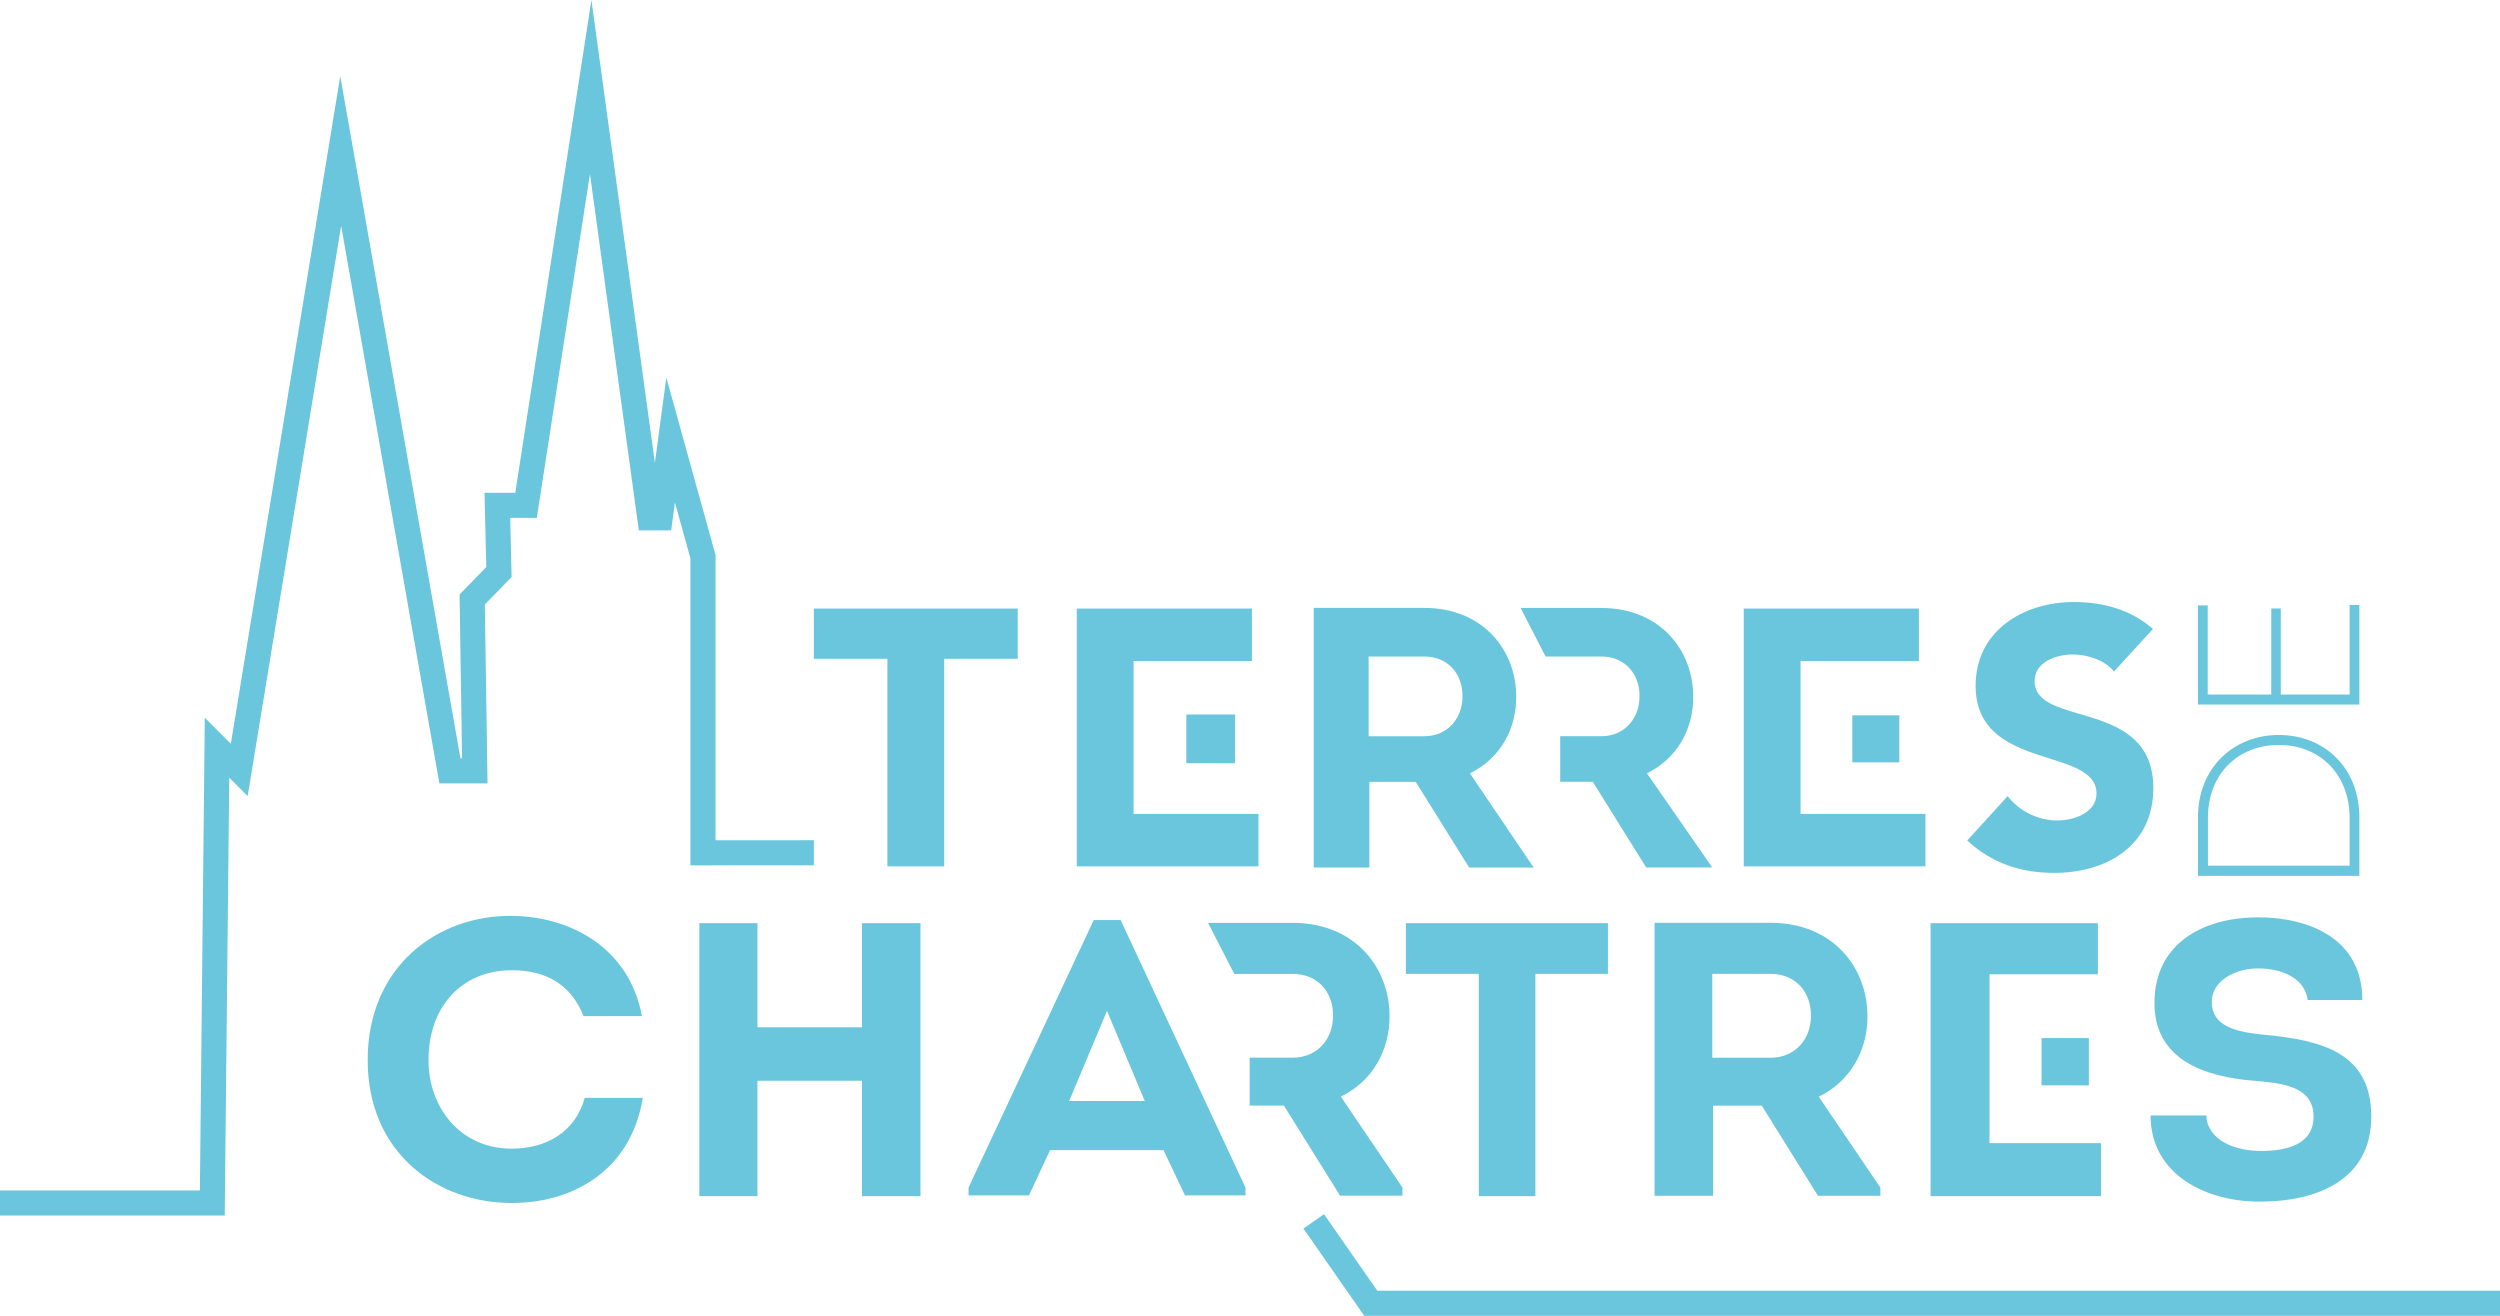 <svg xmlns="http://www.w3.org/2000/svg" xmlns:xlink="http://www.w3.org/1999/xlink"
    viewBox="892.528 2106.551 1010.92 532.07">
    <path
        d=" M 1782.518 2437.201 C 1782.518 2417.651 1796.348 2404.961 1814.038 2404.961 C 1831.908 2404.961 1845.378 2417.841 1845.378 2437.201 L 1845.378 2459.521 L 1782.518 2459.521 L 1782.518 2437.201 Z  M 1784.138 2457.811 L 1843.848 2457.811 L 1843.848 2437.301 C 1843.848 2418.891 1831.098 2406.591 1814.038 2406.591 C 1797.158 2406.591 1784.138 2418.701 1784.138 2437.201 L 1784.138 2457.811 Z "
        fill-rule="evenodd" fill="rgb(105,198,221)" />
    <path
        d=" M 1846.578 2460.731 L 1781.308 2460.731 L 1781.308 2437.201 C 1781.308 2427.451 1784.588 2419.041 1790.798 2412.891 C 1796.748 2407.001 1804.998 2403.751 1814.038 2403.751 C 1823.118 2403.751 1831.368 2407.031 1837.268 2412.971 C 1843.358 2419.111 1846.578 2427.491 1846.578 2437.201 L 1846.578 2460.731 Z  M 1785.348 2456.601 L 1842.638 2456.601 L 1842.638 2437.301 C 1842.638 2419.931 1830.878 2407.791 1814.038 2407.791 C 1797.148 2407.791 1785.348 2419.891 1785.348 2437.201 L 1785.348 2456.601 Z "
        fill-rule="evenodd" fill="rgb(105,198,221)" />
    <path
        d=" M 1784.048 2352.551 L 1784.048 2388.611 L 1812.148 2388.611 L 1812.148 2353.791 L 1813.588 2353.791 L 1813.588 2388.611 L 1843.848 2388.611 L 1843.848 2352.361 L 1845.378 2352.361 L 1845.378 2390.231 L 1782.518 2390.231 L 1782.518 2352.551 L 1784.048 2352.551 Z "
        fill="rgb(105,198,221)" />
    <path
        d=" M 1846.578 2391.441 L 1781.308 2391.441 L 1781.308 2351.351 L 1785.258 2351.351 L 1785.258 2387.401 L 1810.948 2387.401 L 1810.948 2352.591 L 1814.798 2352.591 L 1814.798 2387.401 L 1842.638 2387.401 L 1842.638 2351.161 L 1846.578 2351.161 L 1846.578 2391.441 Z "
        fill="rgb(105,198,221)" />
    <path
        d=" M 1512.728 2457.421 L 1510.608 2457.361 L 1486.608 2457.361 L 1465.008 2422.711 L 1446.258 2422.711 L 1446.258 2457.361 L 1423.758 2457.361 L 1423.758 2352.361 C 1438.758 2352.361 1453.608 2352.361 1468.608 2352.361 C 1492.608 2352.511 1505.658 2369.771 1505.658 2388.361 C 1505.658 2401.721 1498.908 2413.421 1486.908 2419.261 L 1512.728 2457.421 Z  M 1468.458 2404.261 C 1477.908 2404.261 1484.058 2396.911 1483.908 2387.921 C 1483.908 2379.061 1478.058 2372.021 1468.458 2372.021 L 1445.958 2372.021 L 1445.958 2404.261 L 1468.458 2404.261 Z "
        fill-rule="evenodd" fill="rgb(105,198,221)" />
    <path
        d=" M 1251.368 2372.951 L 1221.628 2372.951 L 1221.628 2352.631 L 1304.068 2352.631 L 1304.068 2372.951 L 1274.328 2372.951 L 1274.328 2456.871 L 1251.368 2456.871 L 1251.368 2372.951 Z "
        fill="rgb(105,198,221)" />
    <path
        d=" M 1350.918 2414.471 L 1350.918 2435.671 L 1401.418 2435.671 L 1401.418 2456.871 L 1327.948 2456.871 L 1327.948 2352.631 L 1398.768 2352.631 L 1398.768 2373.841 L 1350.918 2373.841 L 1350.918 2393.271 L 1350.918 2414.471 Z "
        fill="rgb(105,198,221)" />
    <path
        d=" M 1620.618 2414.471 L 1620.618 2435.671 L 1671.118 2435.671 L 1671.118 2456.871 L 1597.648 2456.871 L 1597.648 2352.631 L 1668.458 2352.631 L 1668.458 2373.841 L 1620.618 2373.841 L 1620.618 2393.271 L 1620.618 2414.471 Z "
        fill="rgb(105,198,221)" />
    <path
        d=" M 1747.348 2378.101 C 1743.668 2373.391 1736.308 2371.191 1730.718 2371.191 C 1724.238 2371.191 1715.258 2374.131 1715.258 2381.931 C 1715.258 2400.921 1763.258 2388.711 1763.258 2425.221 C 1763.258 2448.481 1744.558 2459.521 1723.058 2459.521 C 1709.658 2459.521 1697.888 2455.551 1688.018 2446.421 L 1704.358 2428.461 C 1709.068 2434.641 1716.728 2438.321 1724.388 2438.321 C 1731.898 2438.321 1740.288 2434.791 1740.288 2427.421 C 1740.288 2408.291 1691.408 2418.601 1691.408 2383.851 C 1691.408 2361.611 1710.688 2349.991 1731.168 2349.991 C 1742.938 2349.991 1754.278 2353.071 1763.108 2360.881 L 1747.348 2378.101 Z "
        fill="rgb(105,198,221)" />
    <path d=" M 1391.948 2415.171 L 1372.238 2415.171 L 1372.238 2395.471 L 1391.948 2395.471 L 1391.948 2415.171 Z "
        fill="rgb(105,198,221)" />
    <path d=" M 1660.548 2414.821 L 1641.548 2414.821 L 1641.548 2395.821 L 1660.548 2395.821 L 1660.548 2414.821 Z "
        fill="rgb(105,198,221)" />
    <path
        d=" M 1558.498 2419.241 C 1570.488 2413.401 1577.228 2401.711 1577.228 2388.361 C 1577.228 2369.781 1564.188 2352.531 1540.208 2352.391 C 1527.478 2352.391 1520.118 2352.391 1507.418 2352.391 L 1517.568 2372.141 L 1517.568 2372.021 L 1540.058 2372.021 C 1549.658 2372.021 1555.498 2379.071 1555.498 2387.921 C 1555.648 2396.901 1549.498 2404.251 1540.058 2404.251 L 1523.428 2404.251 L 1523.428 2422.691 L 1536.608 2422.691 L 1558.198 2457.321 L 1582.178 2457.321 L 1584.888 2457.311 L 1558.498 2419.241 Z "
        fill="rgb(105,198,221)" />
    <path
        d=" M 1099.508 2476.901 C 1122.468 2477.071 1146.898 2489.271 1152.108 2517.441 L 1128.498 2517.441 C 1123.448 2504.581 1113.188 2498.881 1099.508 2498.881 C 1079.308 2498.881 1065.798 2513.531 1065.798 2535.201 C 1065.798 2554.741 1078.988 2571.031 1099.338 2571.031 C 1113.508 2571.031 1125.068 2564.341 1128.988 2550.501 L 1152.438 2550.501 C 1147.548 2580.631 1123.278 2593.011 1099.508 2593.011 C 1069.548 2593.011 1041.208 2572.981 1041.208 2535.201 C 1041.208 2497.251 1069.548 2476.561 1099.508 2476.901 Z "
        fill="rgb(105,198,221)" />
    <path
        d=" M 1241.088 2590.241 L 1241.088 2543.571 L 1198.818 2543.571 L 1198.818 2590.241 L 1175.328 2590.241 L 1175.328 2479.851 L 1198.818 2479.851 L 1198.818 2521.961 L 1241.088 2521.961 L 1241.088 2479.851 L 1264.738 2479.851 L 1264.738 2590.241 L 1241.088 2590.241 Z "
        fill="rgb(105,198,221)" />
    <path
        d=" M 1461.028 2500.361 L 1461.028 2479.851 L 1542.718 2479.851 L 1542.718 2500.361 L 1513.388 2500.361 L 1513.388 2590.241 L 1490.518 2590.241 L 1490.518 2500.361 L 1461.028 2500.361 Z "
        fill="rgb(105,198,221)" />
    <path
        d=" M 1652.888 2586.771 L 1652.888 2590.091 L 1627.658 2590.091 L 1604.948 2553.661 L 1585.238 2553.661 L 1585.238 2590.091 L 1561.578 2590.091 L 1561.578 2479.701 C 1577.348 2479.701 1592.958 2479.701 1608.728 2479.701 C 1633.958 2479.851 1647.678 2498.001 1647.678 2517.541 C 1647.678 2531.591 1640.588 2543.891 1627.968 2550.021 L 1652.888 2586.771 Z  M 1608.578 2534.261 C 1618.508 2534.261 1624.978 2526.531 1624.818 2517.081 C 1624.818 2507.771 1618.668 2500.361 1608.578 2500.361 L 1584.918 2500.361 L 1584.918 2534.261 L 1608.578 2534.261 Z "
        fill-rule="evenodd" fill="rgb(105,198,221)" />
    <path
        d=" M 1697.018 2543.571 L 1697.018 2568.801 L 1742.108 2568.801 L 1742.108 2590.241 L 1673.198 2590.241 L 1673.198 2479.851 L 1740.848 2479.851 L 1740.848 2500.511 L 1697.018 2500.511 L 1697.018 2522.911 L 1697.018 2543.571 Z "
        fill="rgb(105,198,221)" />
    <path
        d=" M 1784.688 2557.601 C 1785.168 2567.691 1796.208 2571.961 1806.928 2571.961 C 1816.708 2571.961 1828.058 2569.581 1828.058 2558.061 C 1828.058 2545.451 1814.498 2544.501 1803.938 2543.571 C 1783.898 2541.991 1763.718 2535.051 1763.718 2512.181 C 1763.718 2487.741 1783.748 2477.491 1805.668 2477.491 C 1826.328 2477.491 1847.768 2486.161 1847.768 2510.911 L 1825.688 2510.911 C 1824.438 2501.921 1815.128 2498.151 1805.668 2498.151 C 1796.208 2498.151 1786.898 2503.201 1786.898 2511.711 C 1786.898 2521.491 1796.518 2523.861 1808.028 2524.961 C 1831.378 2527.171 1851.398 2532.201 1851.398 2558.061 C 1851.398 2584.091 1828.848 2592.301 1807.088 2592.451 C 1785.008 2592.761 1762.148 2581.731 1762.148 2557.601 L 1784.688 2557.601 Z "
        fill="rgb(105,198,221)" />
    <path d=" M 1737.188 2545.441 L 1718.058 2545.441 L 1718.058 2526.311 L 1737.188 2526.311 L 1737.188 2545.441 Z "
        fill="rgb(105,198,221)" />
    <path
        d=" M 1434.718 2550.001 C 1447.328 2543.871 1454.418 2531.581 1454.418 2517.541 C 1454.418 2498.011 1440.708 2479.881 1415.488 2479.721 C 1402.108 2479.721 1394.368 2479.721 1381.018 2479.721 L 1391.688 2500.491 L 1391.688 2500.371 L 1415.338 2500.371 C 1425.418 2500.371 1431.568 2507.771 1431.568 2517.081 C 1431.718 2526.521 1425.258 2534.241 1415.338 2534.241 L 1397.848 2534.241 L 1397.848 2553.631 L 1411.708 2553.631 L 1434.408 2590.041 L 1459.618 2590.041 L 1459.618 2586.731 L 1434.718 2550.001 Z "
        fill="rgb(105,198,221)" />
    <path
        d=" M 1396.148 2586.761 L 1396.148 2589.921 L 1371.698 2589.921 L 1363.018 2571.641 L 1317.138 2571.641 L 1308.618 2589.921 L 1284.178 2589.921 L 1284.178 2586.761 L 1332.118 2484.321 L 1334.428 2479.381 L 1334.798 2478.591 L 1345.678 2478.591 L 1346.048 2479.381 L 1355.688 2500.041 L 1371.498 2533.941 L 1395.618 2585.631 L 1396.148 2586.761 Z  M 1355.448 2551.761 L 1340.158 2515.331 L 1332.118 2534.481 L 1324.858 2551.761 L 1355.448 2551.761 Z "
        fill-rule="evenodd" fill="rgb(105,198,221)" />
    <path
        d=" M 983.398 2598.081 L 892.528 2598.081 L 892.528 2587.941 L 973.358 2587.941 L 975.338 2396.781 L 985.868 2407.311 L 1030.118 2137.331 L 1078.708 2413.171 L 1079.368 2413.171 L 1078.368 2346.931 L 1089.168 2335.851 L 1088.448 2305.811 L 1100.898 2305.811 L 1131.678 2106.551 L 1157.348 2293.721 L 1161.968 2259.231 L 1181.868 2330.991 L 1181.868 2446.331 L 1221.628 2446.311 L 1221.628 2456.461 L 1171.718 2456.481 L 1171.718 2332.371 L 1165.438 2309.711 L 1163.928 2321.021 L 1150.848 2321.021 L 1131.088 2176.871 L 1109.598 2315.961 L 1098.838 2315.961 L 1099.408 2339.871 L 1088.578 2350.991 L 1089.668 2423.321 L 1070.198 2423.321 L 1030.478 2197.851 L 992.678 2428.461 L 985.228 2421.021 L 983.398 2598.081 Z "
        fill="rgb(105,198,221)" />
    <path
        d=" M 1903.448 2638.621 L 1444.188 2638.621 L 1419.598 2603.341 L 1427.918 2597.541 L 1449.478 2628.481 L 1903.448 2628.481 L 1903.448 2638.621 Z "
        fill="rgb(105,198,221)" />
</svg>